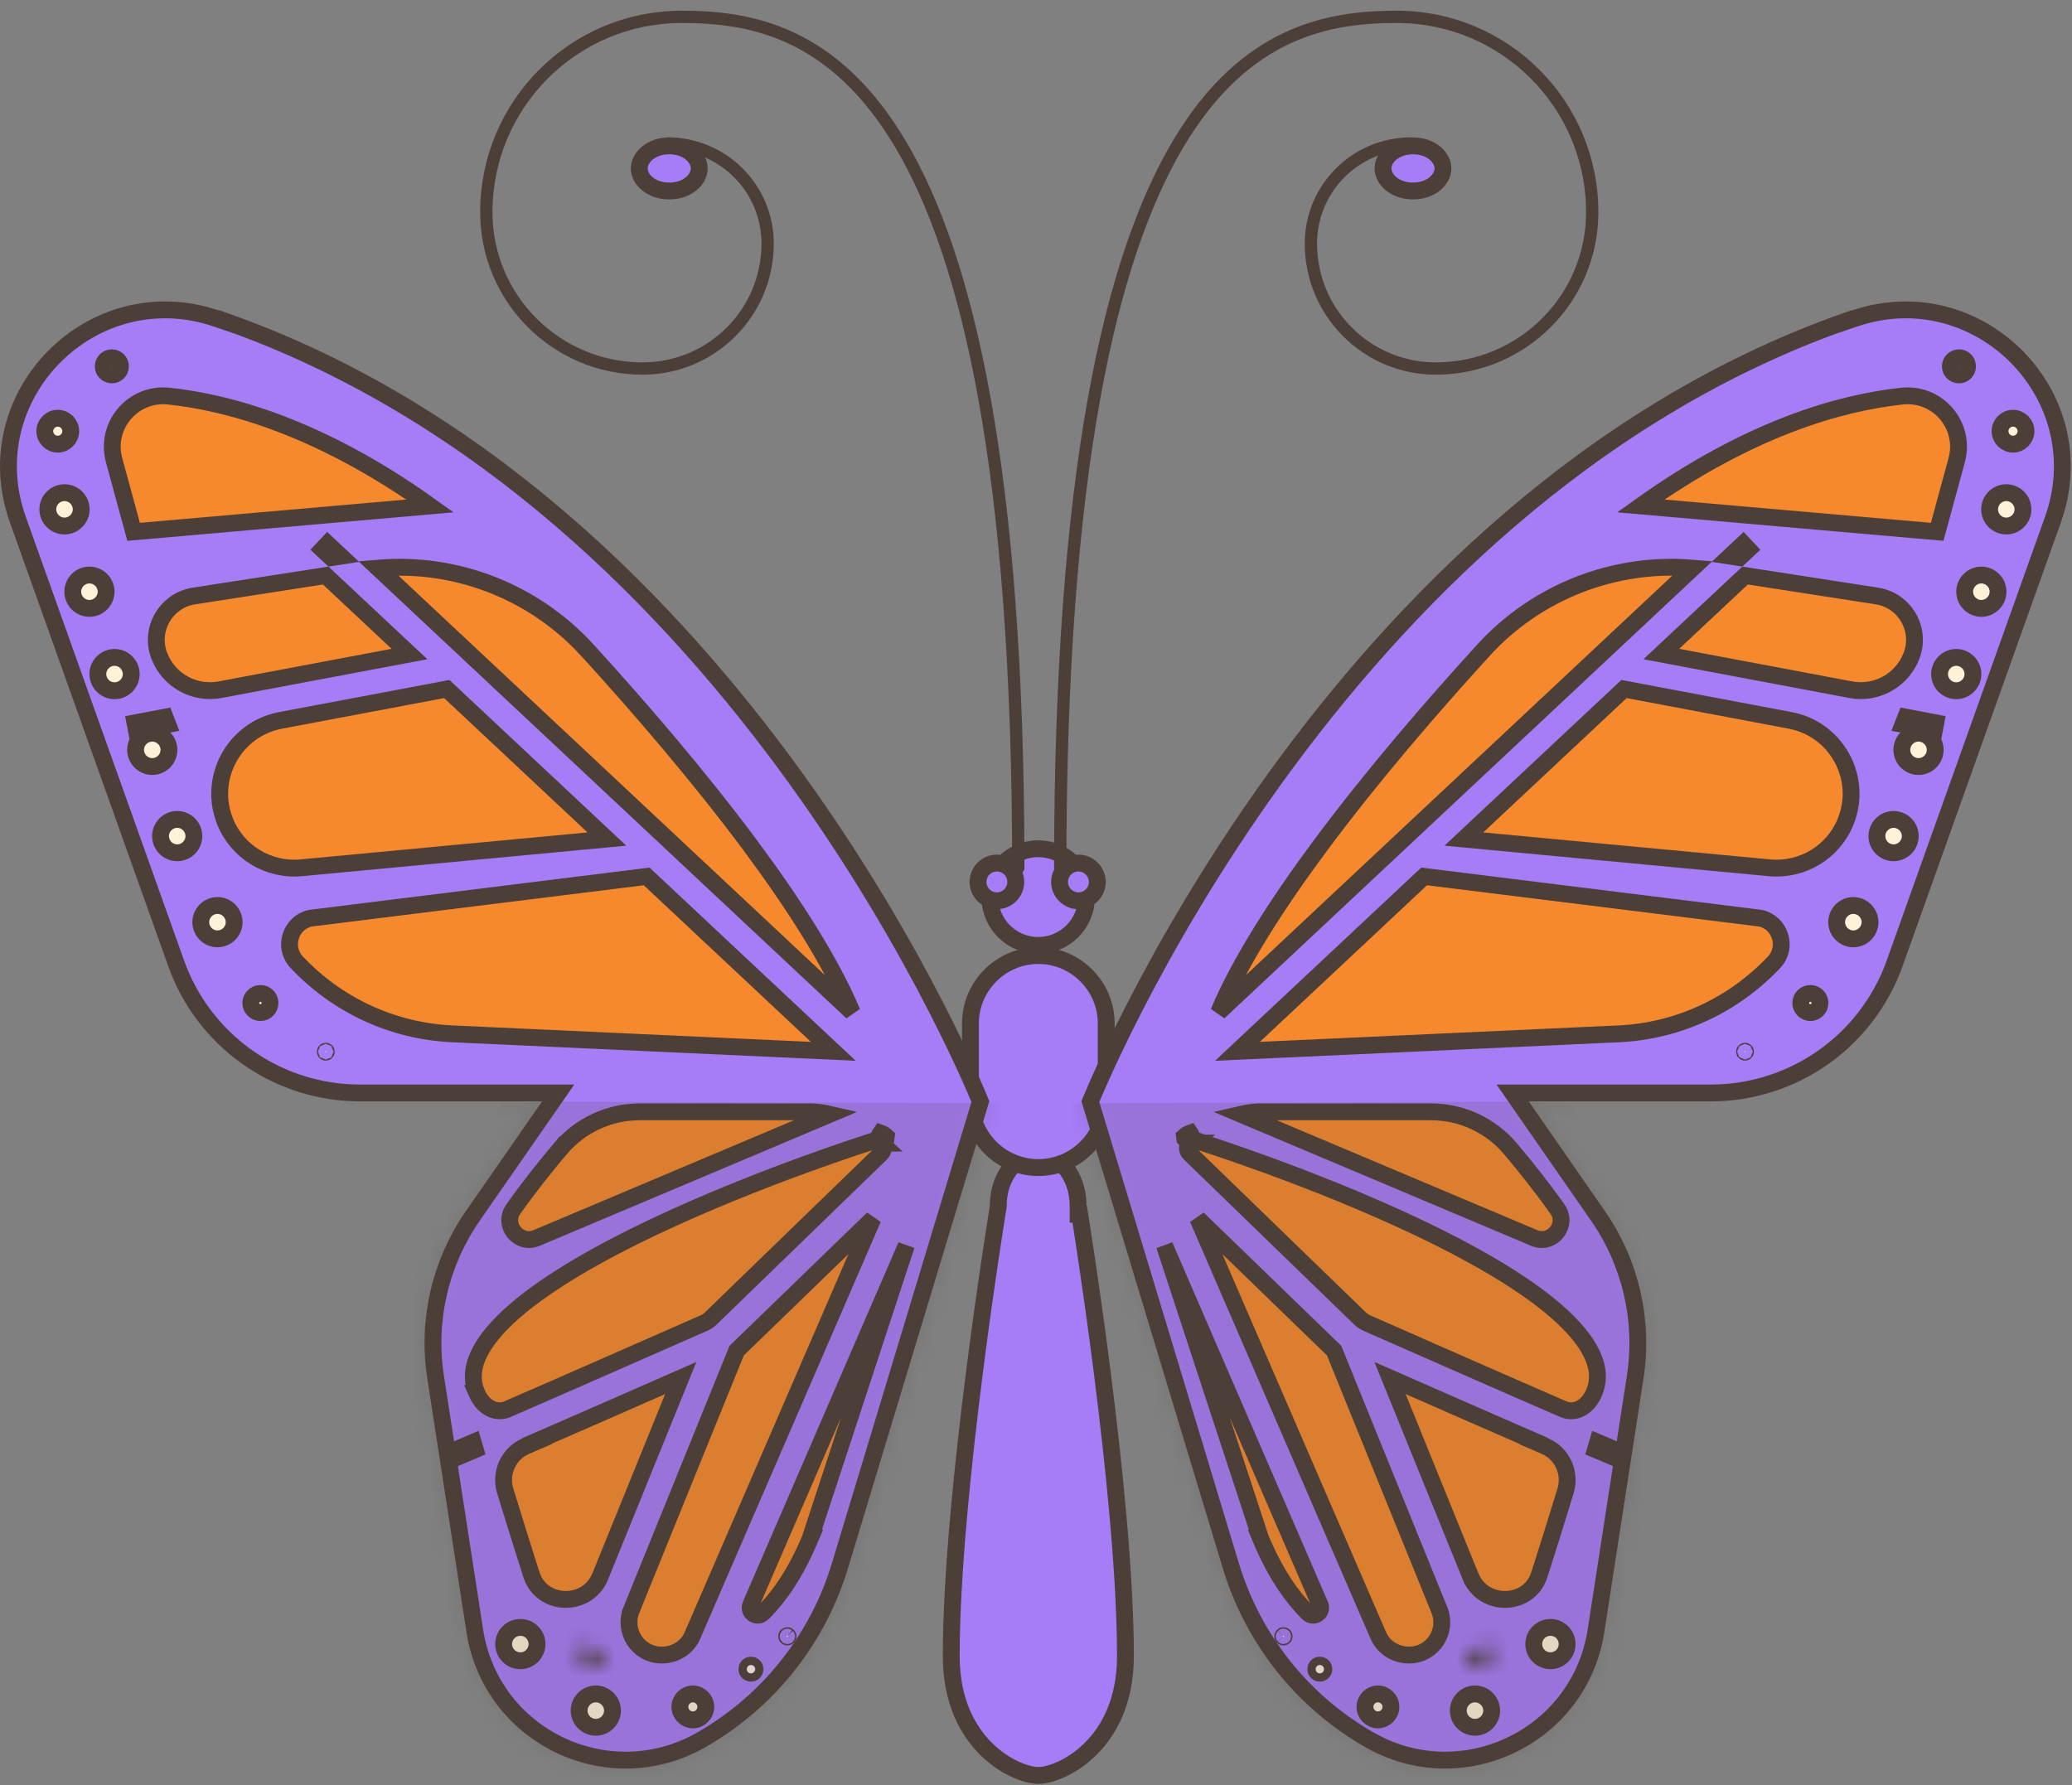 <?xml version="1.0" encoding="UTF-8"?> <svg xmlns="http://www.w3.org/2000/svg" width="123" height="106" viewBox="0 0 123 106" fill="none"><rect x="0" y="0" width="123" height="106" fill="#808080" stroke="none"/><path d="M61.629 50.39C63.214 50.39 64.499 51.675 64.499 53.26C64.499 54.845 63.214 56.13 61.629 56.13C60.044 56.13 58.759 54.845 58.759 53.26C58.759 51.675 60.044 50.39 61.629 50.39Z" fill="#A77CF7" stroke="#4B3F38"></path><path d="M59.179 51.24C59.798 51.24 60.299 51.742 60.299 52.36C60.299 52.979 59.798 53.48 59.179 53.48C58.561 53.48 58.059 52.979 58.059 52.36C58.059 51.742 58.561 51.24 59.179 51.24Z" fill="#A77CF7" stroke="#4B3F38"></path><path d="M64.019 51.24C64.633 51.24 65.139 51.746 65.139 52.36C65.139 52.982 64.635 53.48 64.019 53.48C63.406 53.48 62.899 52.974 62.899 52.36C62.899 51.746 63.405 51.24 64.019 51.24Z" fill="#A77CF7" stroke="#4B3F38"></path><path d="M61.629 68.48C62.833 68.48 63.999 69.764 63.999 71.59V72.09H64.093C64.108 72.184 64.126 72.294 64.145 72.418C64.221 72.9 64.33 73.601 64.46 74.472C64.722 76.215 65.07 78.641 65.418 81.37C66.116 86.834 66.809 93.489 66.809 98.32C66.809 100.986 65.84 102.755 64.716 103.858C63.57 104.983 62.273 105.41 61.639 105.41C61.005 105.41 59.708 104.983 58.562 103.858C57.438 102.755 56.469 100.986 56.469 98.32C56.469 93.489 57.163 86.834 57.86 81.37C58.208 78.641 58.557 76.215 58.818 74.472C58.948 73.601 59.057 72.9 59.133 72.418C59.171 72.176 59.201 71.989 59.221 71.863C59.231 71.8 59.239 71.751 59.245 71.719C59.247 71.703 59.249 71.691 59.251 71.683C59.251 71.679 59.252 71.676 59.252 71.674V71.671L59.259 71.63V71.59C59.259 69.773 60.427 68.48 61.629 68.48Z" fill="#A77CF7" stroke="#4B3F38"></path><path d="M62.939 51.53C62.939 4.34 74.909 1 82.919 1C89.329 1 94.519 6.19 94.519 12.6C94.519 17.73 90.359 21.88 85.239 21.88C81.139 21.88 77.819 18.56 77.819 14.46C77.819 11.18 80.479 8.52 83.759 8.52" stroke="#4B3F38" stroke-width="0.73" stroke-linecap="round" stroke-linejoin="round"></path><path d="M60.449 51.53C60.449 4.34 48.479 1 40.469 1C34.059 1 28.869 6.19 28.869 12.6C28.869 17.73 33.029 21.88 38.149 21.88C42.249 21.88 45.569 18.56 45.569 14.46C45.569 11.18 42.909 8.52 39.629 8.52" stroke="#4B3F38" stroke-width="0.73" stroke-linecap="round" stroke-linejoin="round"></path><path d="M39.73 8.66C40.819 8.66 41.509 9.351 41.509 10C41.509 10.648 40.819 11.339 39.73 11.34C38.64 11.34 37.949 10.648 37.949 10C37.949 9.351 38.64 8.66 39.73 8.66Z" fill="#A77CF7" stroke="#4B3F38"></path><path d="M83.879 8.66C84.968 8.66 85.659 9.355 85.659 10C85.659 10.645 84.968 11.339 83.879 11.34C82.791 11.34 82.099 10.645 82.099 10C82.099 9.355 82.791 8.66 83.879 8.66Z" fill="#A77CF7" stroke="#4B3F38"></path><path d="M61.639 56.73C63.853 56.73 65.669 58.547 65.669 60.76V65.29C65.669 67.503 63.853 69.32 61.639 69.32C59.425 69.32 57.609 67.503 57.609 65.29V60.76C57.609 58.546 59.425 56.73 61.639 56.73Z" fill="#A77CF7" stroke="#4B3F38"></path><path d="M1.06 30.852C-1.559 23.517 5.473 16.398 12.848 18.913L13.509 19.139V19.123C28.741 24.541 39.88 36.006 47.246 46.216C50.98 51.391 53.736 56.233 55.559 59.78C56.47 61.553 57.148 63.002 57.597 64.006C57.821 64.508 57.989 64.9 58.1 65.164C58.14 65.261 58.173 65.341 58.198 65.403L49.86 92.965C48.579 97.197 45.782 100.798 42 103.079L41.631 103.296C36.115 106.452 29.15 103.097 28.184 96.814L25.854 81.724C25.343 78.391 26.133 74.989 28.051 72.214L28.05 72.213L32.59 65.675L33.135 64.89H21.369C16.624 64.89 12.382 62.002 10.622 57.629L10.46 57.201L1.06 30.852Z" fill="#A77CF7" stroke="#4B3F38"></path><path d="M6.772 27.318C6.215 25.259 7.895 23.294 10.017 23.517C13.601 23.897 19.017 25.38 25.532 30.037L7.931 31.575L6.772 27.318Z" fill="#F6892E" stroke="#4B3F38"></path><path d="M24.308 38.83L13.057 40.949C11.534 41.234 10.028 40.394 9.465 38.957L9.464 38.956L9.41 38.808C8.922 37.328 9.831 35.742 11.361 35.412L11.516 35.384L19.334 34.171L24.308 38.83Z" fill="#F6892E" stroke="#4B3F38"></path><path d="M36.027 49.815L17.882 51.522C15.931 51.702 14.089 50.586 13.363 48.774V48.773C12.321 46.187 13.91 43.292 16.652 42.77L26.522 40.908L36.027 49.815Z" fill="#F6892E" stroke="#4B3F38"></path><path d="M22.446 33.73C27.094 33.338 31.699 35.13 34.87 38.607C37.834 41.856 41.457 46.034 44.583 50.249C47.142 53.699 49.34 57.139 50.587 60.096L22.446 33.73Z" fill="#F6892E" stroke="#4B3F38"></path><path d="M49.468 62.418L26.852 61.38C23.265 61.216 19.976 59.645 17.603 57.117C16.776 56.222 17.253 54.784 18.403 54.517L18.571 54.496L38.387 52.034L49.468 62.418Z" fill="#F6892E" stroke="#4B3F38"></path><path d="M20.227 33.021L19.662 33.108L19.135 32.615L19.442 32.287L20.227 33.021Z" fill="#A77CF7" stroke="#4B3F38"></path><path d="M9.962 43.009L8.096 43.356L8.013 42.917L9.794 42.578L9.962 43.009Z" fill="#A77CF7" stroke="#4B3F38"></path><path d="M12.909 53.76C13.453 53.76 13.899 54.206 13.899 54.75C13.899 55.294 13.453 55.74 12.909 55.74C12.365 55.74 11.919 55.294 11.919 54.75C11.919 54.206 12.365 53.76 12.909 53.76Z" fill="#FFF2D9" stroke="#4B3F38"></path><path d="M30.889 96.62C31.436 96.62 31.879 97.063 31.879 97.61C31.879 98.157 31.436 98.6 30.889 98.6C30.343 98.6 29.899 98.157 29.899 97.61C29.899 97.063 30.342 96.62 30.889 96.62Z" fill="#FFF2D9" stroke="#4B3F38"></path><path d="M35.369 100.57C35.913 100.57 36.36 101.016 36.36 101.56C36.359 102.104 35.913 102.55 35.369 102.55C34.826 102.55 34.379 102.104 34.379 101.56C34.379 101.016 34.825 100.57 35.369 100.57Z" fill="#FFF2D9" stroke="#4B3F38"></path><path d="M41.13 100.57C41.553 100.57 41.899 100.916 41.899 101.339C41.899 101.763 41.553 102.11 41.13 102.11C40.706 102.11 40.359 101.763 40.359 101.339C40.359 100.916 40.706 100.57 41.13 100.57Z" fill="#FFF2D9" stroke="#4B3F38"></path><path d="M44.579 98.86C44.713 98.86 44.82 98.966 44.82 99.1C44.819 99.234 44.713 99.34 44.579 99.34C44.446 99.34 44.339 99.234 44.339 99.1C44.339 98.966 44.446 98.86 44.579 98.86Z" fill="#FFF2D9" stroke="#4B3F38"></path><path d="M46.769 97.18C46.766 97.183 46.756 97.19 46.739 97.19C46.723 97.19 46.713 97.183 46.71 97.18C46.707 97.177 46.699 97.167 46.699 97.15C46.699 97.133 46.707 97.124 46.71 97.121C46.713 97.118 46.722 97.11 46.739 97.11C46.756 97.11 46.766 97.118 46.769 97.121C46.773 97.124 46.779 97.133 46.779 97.15C46.779 97.167 46.772 97.177 46.769 97.18Z" fill="#FFF2D9" stroke="#4B3F38"></path><path d="M9.039 43.53C9.583 43.53 10.03 43.976 10.03 44.52C10.029 45.064 9.583 45.51 9.039 45.51C8.496 45.51 8.049 45.064 8.049 44.52C8.049 43.976 8.495 43.53 9.039 43.53Z" fill="#FFF2D9" stroke="#4B3F38"></path><path d="M6.799 39.03C7.343 39.03 7.79 39.476 7.79 40.02C7.789 40.564 7.343 41.01 6.799 41.01C6.256 41.01 5.809 40.564 5.809 40.02C5.809 39.476 6.255 39.03 6.799 39.03Z" fill="#FFF2D9" stroke="#4B3F38"></path><path d="M5.309 34.14C5.853 34.14 6.3 34.586 6.3 35.13C6.299 35.674 5.853 36.12 5.309 36.12C4.766 36.12 4.319 35.674 4.319 35.13C4.319 34.586 4.765 34.14 5.309 34.14Z" fill="#FFF2D9" stroke="#4B3F38"></path><path d="M3.829 29.25C4.373 29.25 4.82 29.697 4.82 30.24C4.819 30.784 4.373 31.23 3.829 31.23C3.286 31.23 2.839 30.784 2.839 30.24C2.839 29.696 3.285 29.25 3.829 29.25Z" fill="#FFF2D9" stroke="#4B3F38"></path><path d="M3.429 24.83C3.852 24.83 4.199 25.176 4.199 25.599C4.199 26.023 3.853 26.37 3.429 26.37C3.005 26.37 2.659 26.023 2.659 25.599C2.659 25.176 3.005 24.83 3.429 24.83Z" fill="#FFF2D9" stroke="#4B3F38"></path><path d="M6.639 21.24C6.923 21.24 7.149 21.466 7.149 21.75C7.149 22.034 6.923 22.259 6.639 22.259C6.355 22.259 6.129 22.034 6.129 21.75C6.129 21.466 6.355 21.24 6.639 21.24Z" fill="#FFF2D9" stroke="#4B3F38"></path><path d="M10.519 48.65C11.063 48.65 11.509 49.096 11.509 49.64C11.509 50.184 11.063 50.63 10.519 50.63C9.976 50.63 9.529 50.184 9.529 49.64C9.529 49.096 9.975 48.65 10.519 48.65Z" fill="#FFF2D9" stroke="#4B3F38"></path><path d="M15.46 58.98C15.773 58.98 16.029 59.236 16.029 59.55C16.029 59.864 15.773 60.12 15.46 60.12C15.146 60.12 14.889 59.864 14.889 59.55C14.889 59.236 15.146 58.98 15.46 58.98Z" fill="#FFF2D9" stroke="#4B3F38"></path><path d="M19.339 62.41C19.356 62.41 19.369 62.424 19.369 62.44C19.369 62.456 19.356 62.469 19.339 62.469C19.323 62.469 19.309 62.457 19.309 62.44C19.309 62.424 19.323 62.41 19.339 62.41Z" fill="#FFF2D9" stroke="#4B3F38"></path><path d="M53.773 74.038L48.103 91.314H48.105C48.098 91.33 48.092 91.345 48.088 91.358C47.269 93.328 46.301 94.75 45.285 95.766C44.966 96.085 44.447 95.767 44.541 95.36L44.568 95.278L53.796 73.954L53.773 74.038Z" fill="#F6892E" stroke="#4B3F38"></path><path d="M35.636 93.582V93.582C34.876 95.465 32.177 95.386 31.564 93.533L31.526 93.42L31.523 93.418C31.078 92.021 30.537 90.301 29.987 88.503C29.67 87.433 30.196 86.296 31.208 85.859L31.884 85.567L31.871 85.554C34.622 84.359 38.033 82.859 40.412 81.813L35.636 93.582Z" fill="#F6892E" stroke="#4B3F38"></path><path d="M37.979 66.01H48.243C48.589 66.029 48.928 66.079 49.26 66.156L31.855 73.499C30.787 73.945 29.809 72.717 30.476 71.779H30.477C31.416 70.454 32.416 69.205 33.27 68.192L33.271 68.193C34.446 66.806 36.166 66.01 37.979 66.01Z" fill="#F6892E" stroke="#4B3F38"></path><path d="M52.306 67.862C52.307 67.864 52.307 67.864 52.308 67.865C52.31 67.867 52.311 67.869 52.312 67.869L52.299 67.857C52.168 67.721 51.968 67.684 51.816 67.749L51.793 67.759L51.769 67.767H51.768C51.767 67.767 51.766 67.768 51.765 67.769C51.762 67.77 51.756 67.771 51.75 67.773C51.737 67.777 51.718 67.783 51.693 67.791C51.643 67.807 51.569 67.831 51.472 67.862C51.277 67.926 50.99 68.019 50.627 68.141C49.9 68.385 48.865 68.742 47.633 69.193C45.166 70.094 41.914 71.369 38.765 72.865C35.608 74.366 32.588 76.073 30.561 77.83C29.547 78.71 28.813 79.576 28.422 80.406C28.038 81.221 27.989 81.986 28.316 82.728H28.315C28.698 83.585 29.46 83.953 30.129 83.661H30.13C33.358 82.262 38.096 80.173 41.808 78.542C41.949 78.478 42.073 78.391 42.188 78.284L52.301 68.481C52.481 68.305 52.479 68.032 52.32 67.868L52.593 67.603L52.597 67.572M52.306 67.862L52.597 67.572M52.306 67.862L52.597 67.572M52.306 67.862C52.304 67.861 52.301 67.859 52.299 67.856M52.597 67.572V67.569M52.299 67.856L52.597 67.569M52.299 67.856L52.597 67.569M52.299 67.856L52.298 67.855C52.297 67.854 52.288 67.844 52.277 67.83C52.274 67.826 52.269 67.819 52.263 67.811C52.258 67.804 52.244 67.786 52.23 67.761C52.222 67.745 52.207 67.71 52.199 67.691C52.185 67.644 52.17 67.538 52.171 67.48C52.189 67.411 52.231 67.338 52.278 67.27C52.4 67.311 52.512 67.378 52.61 67.467L52.597 67.569" fill="#F6892E" stroke="#4B3F38"></path><path d="M41.11 97.092L41.109 97.094C40.802 97.809 40.091 98.26 39.289 98.26H39.229C37.879 98.23 36.973 96.853 37.483 95.587L37.482 95.586L43.731 80.187L51.821 72.348L41.11 97.092Z" fill="#F6892E" stroke="#4B3F38"></path><mask id="path-38-inside-1_73_2296" fill="white"><path d="M34.559 97.61L34.209 98.48L35.549 99.03L35.899 98.16C35.439 98 35.169 97.87 35.169 97.87C34.959 97.79 34.759 97.71 34.559 97.61Z"></path></mask><path d="M34.559 97.61L34.209 98.48L35.549 99.03L35.899 98.16C35.439 98 35.169 97.87 35.169 97.87C34.959 97.79 34.759 97.71 34.559 97.61Z" fill="#A77CF7"></path><path d="M34.559 97.61L35.006 96.715L34.036 96.23L33.631 97.237L34.559 97.61ZM34.209 98.48L33.281 98.107L32.911 99.028L33.829 99.405L34.209 98.48ZM35.549 99.03L35.169 99.955L36.101 100.337L36.477 99.403L35.549 99.03ZM35.899 98.16L36.827 98.533L37.218 97.56L36.227 97.215L35.899 98.16ZM35.169 97.87L35.603 96.969L35.565 96.951L35.525 96.935L35.169 97.87ZM34.559 97.61L33.631 97.237L33.281 98.107L34.209 98.48L35.137 98.853L35.487 97.983L34.559 97.61ZM34.209 98.48L33.829 99.405L35.169 99.955L35.549 99.03L35.929 98.105L34.589 97.555L34.209 98.48ZM35.549 99.03L36.477 99.403L36.827 98.533L35.899 98.16L34.971 97.787L34.621 98.657L35.549 99.03ZM35.899 98.16L36.227 97.215C36.019 97.143 35.856 97.078 35.749 97.033C35.695 97.01 35.655 96.993 35.63 96.981C35.618 96.976 35.609 96.972 35.605 96.97C35.602 96.969 35.601 96.968 35.601 96.968C35.6 96.968 35.601 96.968 35.601 96.968C35.601 96.968 35.601 96.968 35.602 96.968C35.602 96.968 35.602 96.969 35.602 96.969C35.602 96.969 35.602 96.969 35.602 96.969C35.602 96.969 35.603 96.969 35.603 96.969C35.603 96.969 35.603 96.969 35.169 97.87C34.735 98.771 34.735 98.771 34.735 98.771C34.735 98.771 34.736 98.771 34.736 98.771C34.736 98.771 34.736 98.771 34.736 98.771C34.736 98.771 34.736 98.772 34.737 98.772C34.737 98.772 34.738 98.772 34.739 98.772C34.74 98.773 34.742 98.774 34.744 98.775C34.748 98.777 34.752 98.779 34.758 98.782C34.77 98.787 34.786 98.795 34.807 98.804C34.847 98.822 34.903 98.847 34.974 98.877C35.117 98.937 35.319 99.017 35.571 99.104L35.899 98.16ZM35.169 97.87L35.525 96.935C35.322 96.858 35.16 96.792 35.006 96.715L34.559 97.61L34.112 98.504C34.358 98.627 34.596 98.722 34.813 98.804L35.169 97.87Z" fill="#4B3F38" mask="url(#path-38-inside-1_73_2296)"></path><path d="M28.214 86.064C27.902 86.198 27.639 86.311 27.435 86.396L27.293 85.971C27.499 85.883 27.768 85.769 28.087 85.632C28.129 85.775 28.171 85.92 28.214 86.064Z" fill="#A77CF7" stroke="#4B3F38"></path><mask id="mask0_73_2296" style="mask-type:luminance" maskUnits="userSpaceOnUse" x="0" y="17" width="59" height="89"><path d="M1.06 30.852C-1.559 23.517 5.473 16.398 12.848 18.913L13.509 19.139V19.123C28.741 24.541 39.88 36.006 47.246 46.216C50.98 51.391 53.736 56.233 55.559 59.78C56.47 61.553 57.148 63.002 57.597 64.006C57.821 64.508 57.989 64.9 58.1 65.164C58.14 65.261 58.173 65.341 58.198 65.403L49.86 92.965C48.579 97.197 45.782 100.798 42 103.079L41.631 103.296C36.115 106.452 29.15 103.097 28.184 96.814L25.854 81.724C25.343 78.391 26.133 74.989 28.051 72.214L28.05 72.213L32.59 65.675L33.135 64.89H21.369C16.624 64.89 12.382 62.002 10.622 57.629L10.46 57.201L1.06 30.852Z" fill="white" stroke="white"></path></mask><g mask="url(#mask0_73_2296)"><g style="mix-blend-mode:multiply" opacity="0.15"><path d="M60.585 66.007L50.395 108.626L31.01 110.505L21.733 104.689L16.02 88.233L30.052 65.997L32.179 65.9L60.585 66.007Z" fill="#4B3F38"></path><path d="M60.585 66.007L50.395 108.626L31.01 110.505L21.733 104.689L16.02 88.233L30.052 65.997L32.179 65.9L60.585 66.007Z" stroke="#4B3F38"></path></g></g><path d="M110.081 18.913C117.456 16.398 124.487 23.517 121.868 30.852L112.469 57.201C110.82 61.812 106.458 64.889 101.559 64.89H89.794L90.339 65.675L94.878 72.213V72.214C96.795 74.989 97.585 78.391 97.075 81.724L94.745 96.814C93.778 103.096 86.813 106.452 81.298 103.296H81.297C77.328 101.03 74.39 97.333 73.067 92.965L64.728 65.403C64.754 65.341 64.787 65.261 64.828 65.164C64.939 64.9 65.106 64.508 65.331 64.006C65.78 63.002 66.458 61.553 67.369 59.78C69.192 56.233 71.949 51.391 75.682 46.216C83.049 36.006 94.187 24.541 109.419 19.123V19.139L110.081 18.913Z" fill="#A77CF7" stroke="#4B3F38"></path><path d="M112.912 23.517C115.034 23.294 116.714 25.26 116.156 27.319L114.996 31.575L97.396 30.037C103.911 25.38 109.328 23.897 112.912 23.517Z" fill="#F6892E" stroke="#4B3F38"></path><path d="M111.413 35.384C113.087 35.645 114.086 37.386 113.464 38.956L113.463 38.957C112.936 40.304 111.579 41.126 110.157 40.989L109.872 40.949L98.62 38.83L103.593 34.171L111.413 35.384Z" fill="#F6892E" stroke="#4B3F38"></path><path d="M96.405 40.908L106.275 42.771C109.018 43.293 110.607 46.187 109.565 48.773V48.774C108.839 50.587 106.997 51.702 105.045 51.522H105.046L86.9 49.815L96.405 40.908Z" fill="#F6892E" stroke="#4B3F38"></path><path d="M88.059 38.607C91.229 35.13 95.833 33.339 100.48 33.73L72.341 60.096C73.587 57.139 75.787 53.699 78.346 50.249C81.472 46.034 85.094 41.856 88.059 38.607Z" fill="#F6892E" stroke="#4B3F38"></path><path d="M104.357 54.496L104.523 54.517C105.674 54.783 106.152 56.222 105.324 57.117C102.951 59.645 99.663 61.216 96.076 61.38L73.459 62.418L84.54 52.034L104.357 54.496Z" fill="#F6892E" stroke="#4B3F38"></path><path d="M103.792 32.615L103.264 33.108L102.701 33.021L103.485 32.287L103.792 32.615Z" fill="#A77CF7" stroke="#4B3F38"></path><path d="M114.914 42.917L114.831 43.356L112.965 43.009L113.134 42.578L114.914 42.917Z" fill="#A77CF7" stroke="#4B3F38"></path><path d="M110.019 53.76C110.563 53.76 111.01 54.206 111.01 54.75C111.009 55.294 110.563 55.74 110.019 55.74C109.476 55.74 109.029 55.294 109.029 54.75C109.029 54.206 109.475 53.76 110.019 53.76Z" fill="#FFF2D9" stroke="#4B3F38"></path><path d="M92.039 96.62C92.586 96.62 93.029 97.063 93.029 97.61C93.029 98.157 92.586 98.6 92.039 98.6C91.493 98.6 91.049 98.157 91.049 97.61C91.049 97.063 91.493 96.62 92.039 96.62Z" fill="#FFF2D9" stroke="#4B3F38"></path><path d="M87.559 100.57C88.103 100.57 88.55 101.016 88.55 101.56C88.549 102.104 88.103 102.55 87.559 102.55C87.016 102.55 86.569 102.104 86.569 101.56C86.569 101.016 87.016 100.57 87.559 100.57Z" fill="#FFF2D9" stroke="#4B3F38"></path><path d="M81.799 100.57C82.222 100.57 82.569 100.916 82.569 101.339C82.569 101.763 82.222 102.11 81.799 102.11C81.375 102.11 81.029 101.763 81.029 101.339C81.029 100.916 81.375 100.57 81.799 100.57Z" fill="#FFF2D9" stroke="#4B3F38"></path><path d="M78.349 98.86C78.483 98.86 78.589 98.966 78.589 99.1C78.589 99.234 78.483 99.34 78.349 99.34C78.215 99.34 78.109 99.234 78.109 99.1C78.109 98.966 78.215 98.86 78.349 98.86Z" fill="#FFF2D9" stroke="#4B3F38"></path><path d="M76.219 97.18C76.216 97.183 76.206 97.19 76.189 97.19C76.173 97.19 76.163 97.183 76.16 97.18C76.157 97.177 76.149 97.167 76.149 97.15C76.149 97.133 76.157 97.124 76.16 97.121C76.163 97.118 76.172 97.11 76.189 97.11C76.206 97.11 76.216 97.118 76.219 97.121C76.222 97.124 76.229 97.133 76.229 97.15C76.229 97.167 76.222 97.177 76.219 97.18Z" fill="#FFF2D9" stroke="#4B3F38"></path><path d="M113.889 43.53C114.433 43.53 114.879 43.976 114.879 44.52C114.879 45.064 114.433 45.51 113.889 45.51C113.345 45.51 112.899 45.064 112.899 44.52C112.899 43.976 113.345 43.53 113.889 43.53Z" fill="#FFF2D9" stroke="#4B3F38"></path><path d="M116.129 39.03C116.673 39.03 117.119 39.476 117.119 40.02C117.119 40.564 116.673 41.01 116.129 41.01C115.585 41.01 115.139 40.564 115.139 40.02C115.139 39.476 115.585 39.03 116.129 39.03Z" fill="#FFF2D9" stroke="#4B3F38"></path><path d="M117.619 34.14C118.163 34.14 118.609 34.586 118.609 35.13C118.609 35.674 118.163 36.12 117.619 36.12C117.075 36.12 116.629 35.674 116.629 35.13C116.629 34.586 117.075 34.14 117.619 34.14Z" fill="#FFF2D9" stroke="#4B3F38"></path><path d="M119.099 29.25C119.643 29.25 120.089 29.696 120.089 30.24C120.089 30.784 119.643 31.23 119.099 31.23C118.555 31.23 118.109 30.784 118.109 30.24C118.109 29.696 118.555 29.25 119.099 29.25Z" fill="#FFF2D9" stroke="#4B3F38"></path><path d="M119.5 24.83C119.923 24.83 120.269 25.176 120.269 25.599C120.269 26.023 119.923 26.37 119.5 26.37C119.076 26.37 118.729 26.023 118.729 25.599C118.729 25.176 119.076 24.83 119.5 24.83Z" fill="#FFF2D9" stroke="#4B3F38"></path><path d="M116.289 21.24C116.573 21.24 116.798 21.466 116.799 21.75C116.799 22.034 116.573 22.259 116.289 22.259C116.005 22.259 115.779 22.034 115.779 21.75C115.779 21.466 116.005 21.24 116.289 21.24Z" fill="#FFF2D9" stroke="#4B3F38"></path><path d="M112.409 48.65C112.953 48.65 113.399 49.096 113.399 49.64C113.399 50.184 112.953 50.63 112.409 50.63C111.865 50.63 111.419 50.184 111.419 49.64C111.419 49.096 111.865 48.65 112.409 48.65Z" fill="#FFF2D9" stroke="#4B3F38"></path><path d="M107.469 58.98C107.783 58.98 108.039 59.236 108.039 59.55C108.038 59.864 107.783 60.12 107.469 60.12C107.155 60.12 106.899 59.864 106.899 59.55C106.899 59.236 107.155 58.98 107.469 58.98Z" fill="#FFF2D9" stroke="#4B3F38"></path><path d="M103.589 62.41C103.606 62.41 103.619 62.424 103.619 62.44C103.619 62.456 103.606 62.469 103.589 62.469C103.573 62.469 103.559 62.457 103.559 62.44C103.559 62.424 103.573 62.41 103.589 62.41Z" fill="#FFF2D9" stroke="#4B3F38"></path><path d="M78.359 95.277V95.278C78.551 95.722 77.983 96.106 77.643 95.766C76.69 94.814 75.781 93.504 74.996 91.721L74.841 91.358C74.836 91.345 74.829 91.331 74.822 91.314H74.824L69.154 74.034C69.146 74.007 69.139 73.98 69.131 73.954L78.359 95.277Z" fill="#F6892E" stroke="#4B3F38"></path><path d="M82.515 81.813C84.894 82.859 88.305 84.358 91.057 85.554L91.045 85.567L91.721 85.859C92.732 86.296 93.257 87.433 92.94 88.503C92.391 90.3 91.85 92.02 91.405 93.415L91.401 93.42L91.364 93.533C90.752 95.386 88.052 95.465 87.293 93.582L87.292 93.582L82.515 81.813Z" fill="#F6892E" stroke="#4B3F38"></path><path d="M84.949 66.01C86.761 66.01 88.482 66.805 89.657 68.191V68.192C90.511 69.205 91.511 70.454 92.451 71.779H92.452C93.118 72.717 92.141 73.945 91.073 73.499H91.074L73.666 66.156C73.999 66.079 74.34 66.029 74.686 66.01H84.949Z" fill="#F6892E" stroke="#4B3F38"></path><path d="M70.618 67.867C70.619 67.866 70.62 67.865 70.621 67.865C70.622 67.864 70.626 67.86 70.631 67.855C70.632 67.853 70.641 67.843 70.651 67.83C70.654 67.826 70.66 67.819 70.666 67.811C70.671 67.804 70.683 67.786 70.697 67.761C70.705 67.745 70.722 67.71 70.729 67.691C70.744 67.644 70.759 67.538 70.758 67.48C70.739 67.411 70.697 67.338 70.649 67.27C70.528 67.311 70.415 67.378 70.317 67.466L70.335 67.604L70.607 67.868C70.448 68.032 70.447 68.305 70.627 68.481L80.74 78.284L80.829 78.362C80.918 78.434 81.014 78.494 81.12 78.542L87.14 81.189C89.192 82.09 91.183 82.962 92.798 83.661H92.799C93.468 83.953 94.229 83.585 94.611 82.728C94.938 81.986 94.889 81.221 94.506 80.406C94.115 79.576 93.38 78.71 92.366 77.83C90.34 76.073 87.32 74.366 84.163 72.865C81.014 71.369 77.763 70.094 75.296 69.193C74.063 68.742 73.027 68.385 72.3 68.141C71.938 68.019 71.652 67.926 71.457 67.862C71.359 67.831 71.284 67.807 71.234 67.791C71.209 67.783 71.19 67.777 71.177 67.773C71.171 67.771 71.167 67.77 71.164 67.769L71.16 67.767H71.159L71.135 67.759L71.112 67.749C70.96 67.684 70.76 67.721 70.629 67.857L70.623 67.864L70.618 67.867ZM70.618 67.867C70.617 67.867 70.617 67.869 70.617 67.869C70.616 67.871 70.614 67.871 70.614 67.871C70.615 67.871 70.615 67.869 70.618 67.867Z" fill="#F6892E" stroke="#4B3F38"></path><path d="M79.196 80.187L85.445 95.586V95.587C85.955 96.853 85.049 98.23 83.699 98.26H83.639L83.49 98.255C82.75 98.202 82.106 97.764 81.819 97.094L81.818 97.092L71.106 72.348L79.196 80.187Z" fill="#F6892E" stroke="#4B3F38"></path><mask id="path-71-inside-2_73_2296" fill="white"><path d="M88.369 97.61L88.719 98.48L87.379 99.03L87.029 98.16C87.489 98 87.759 97.87 87.759 97.87C87.969 97.79 88.169 97.71 88.369 97.61Z"></path></mask><path d="M88.369 97.61L88.719 98.48L87.379 99.03L87.029 98.16C87.489 98 87.759 97.87 87.759 97.87C87.969 97.79 88.169 97.71 88.369 97.61Z" fill="#A77CF7"></path><path d="M88.369 97.61L89.297 97.237L88.892 96.23L87.922 96.715L88.369 97.61ZM88.719 98.48L89.099 99.405L90.017 99.028L89.647 98.107L88.719 98.48ZM87.379 99.03L86.451 99.403L86.827 100.337L87.759 99.955L87.379 99.03ZM87.029 98.16L86.701 97.215L85.71 97.56L86.101 98.533L87.029 98.16ZM87.759 97.87L87.403 96.935L87.364 96.951L87.325 96.969L87.759 97.87ZM88.369 97.61L87.441 97.983L87.791 98.853L88.719 98.48L89.647 98.107L89.297 97.237L88.369 97.61ZM88.719 98.48L88.339 97.555L86.999 98.105L87.379 99.03L87.759 99.955L89.099 99.405L88.719 98.48ZM87.379 99.03L88.307 98.657L87.957 97.787L87.029 98.16L86.101 98.533L86.451 99.403L87.379 99.03ZM87.029 98.16L87.358 99.104C87.609 99.017 87.812 98.937 87.954 98.877C88.025 98.847 88.081 98.822 88.121 98.804C88.142 98.795 88.158 98.787 88.17 98.782C88.176 98.779 88.181 98.777 88.184 98.775C88.186 98.774 88.188 98.773 88.189 98.772C88.19 98.772 88.191 98.772 88.191 98.772C88.192 98.772 88.192 98.771 88.192 98.771C88.192 98.771 88.192 98.771 88.192 98.771C88.193 98.771 88.193 98.771 88.193 98.771C88.193 98.771 88.193 98.771 87.759 97.87C87.325 96.969 87.325 96.969 87.325 96.969C87.326 96.969 87.326 96.969 87.326 96.969C87.326 96.969 87.326 96.969 87.326 96.969C87.326 96.969 87.326 96.968 87.326 96.968C87.327 96.968 87.327 96.968 87.327 96.968C87.328 96.968 87.328 96.968 87.327 96.968C87.327 96.968 87.326 96.969 87.323 96.97C87.319 96.972 87.31 96.976 87.298 96.981C87.273 96.993 87.233 97.01 87.179 97.033C87.072 97.078 86.909 97.143 86.701 97.215L87.029 98.16ZM87.759 97.87L88.115 98.804C88.332 98.722 88.57 98.627 88.816 98.504L88.369 97.61L87.922 96.715C87.768 96.792 87.606 96.858 87.403 96.935L87.759 97.87Z" fill="#4B3F38" mask="url(#path-71-inside-2_73_2296)"></path><path d="M94.84 85.632C95.16 85.769 95.428 85.884 95.634 85.971L95.493 86.396C95.288 86.311 95.025 86.198 94.713 86.064C94.756 85.92 94.798 85.775 94.84 85.632Z" fill="#A77CF7" stroke="#4B3F38"></path><mask id="mask1_73_2296" style="mask-type:luminance" maskUnits="userSpaceOnUse" x="64" y="17" width="59" height="89"><path d="M110.081 18.913C117.456 16.398 124.487 23.517 121.868 30.852L112.469 57.201C110.82 61.812 106.458 64.889 101.559 64.89H89.794L90.339 65.675L94.878 72.213V72.214C96.795 74.989 97.585 78.391 97.075 81.724L94.745 96.814C93.778 103.096 86.813 106.452 81.298 103.296H81.297C77.328 101.03 74.39 97.333 73.067 92.965L64.728 65.403C64.754 65.341 64.787 65.261 64.828 65.164C64.939 64.9 65.106 64.508 65.331 64.006C65.78 63.002 66.458 61.553 67.369 59.78C69.192 56.233 71.949 51.391 75.682 46.216C83.049 36.006 94.187 24.541 109.419 19.123V19.139L110.081 18.913Z" fill="white" stroke="white"></path></mask><g mask="url(#mask1_73_2296)"><g style="mix-blend-mode:multiply" opacity="0.15"><path d="M92.875 65.997L106.907 88.233L101.194 104.689L91.917 110.505L72.532 108.626L62.342 66.007L90.748 65.9L92.875 65.997Z" fill="#4B3F38"></path><path d="M92.875 65.997L106.907 88.233L101.194 104.689L91.917 110.505L72.532 108.626L62.342 66.007L90.748 65.9L92.875 65.997Z" stroke="#4B3F38"></path></g></g></svg> 